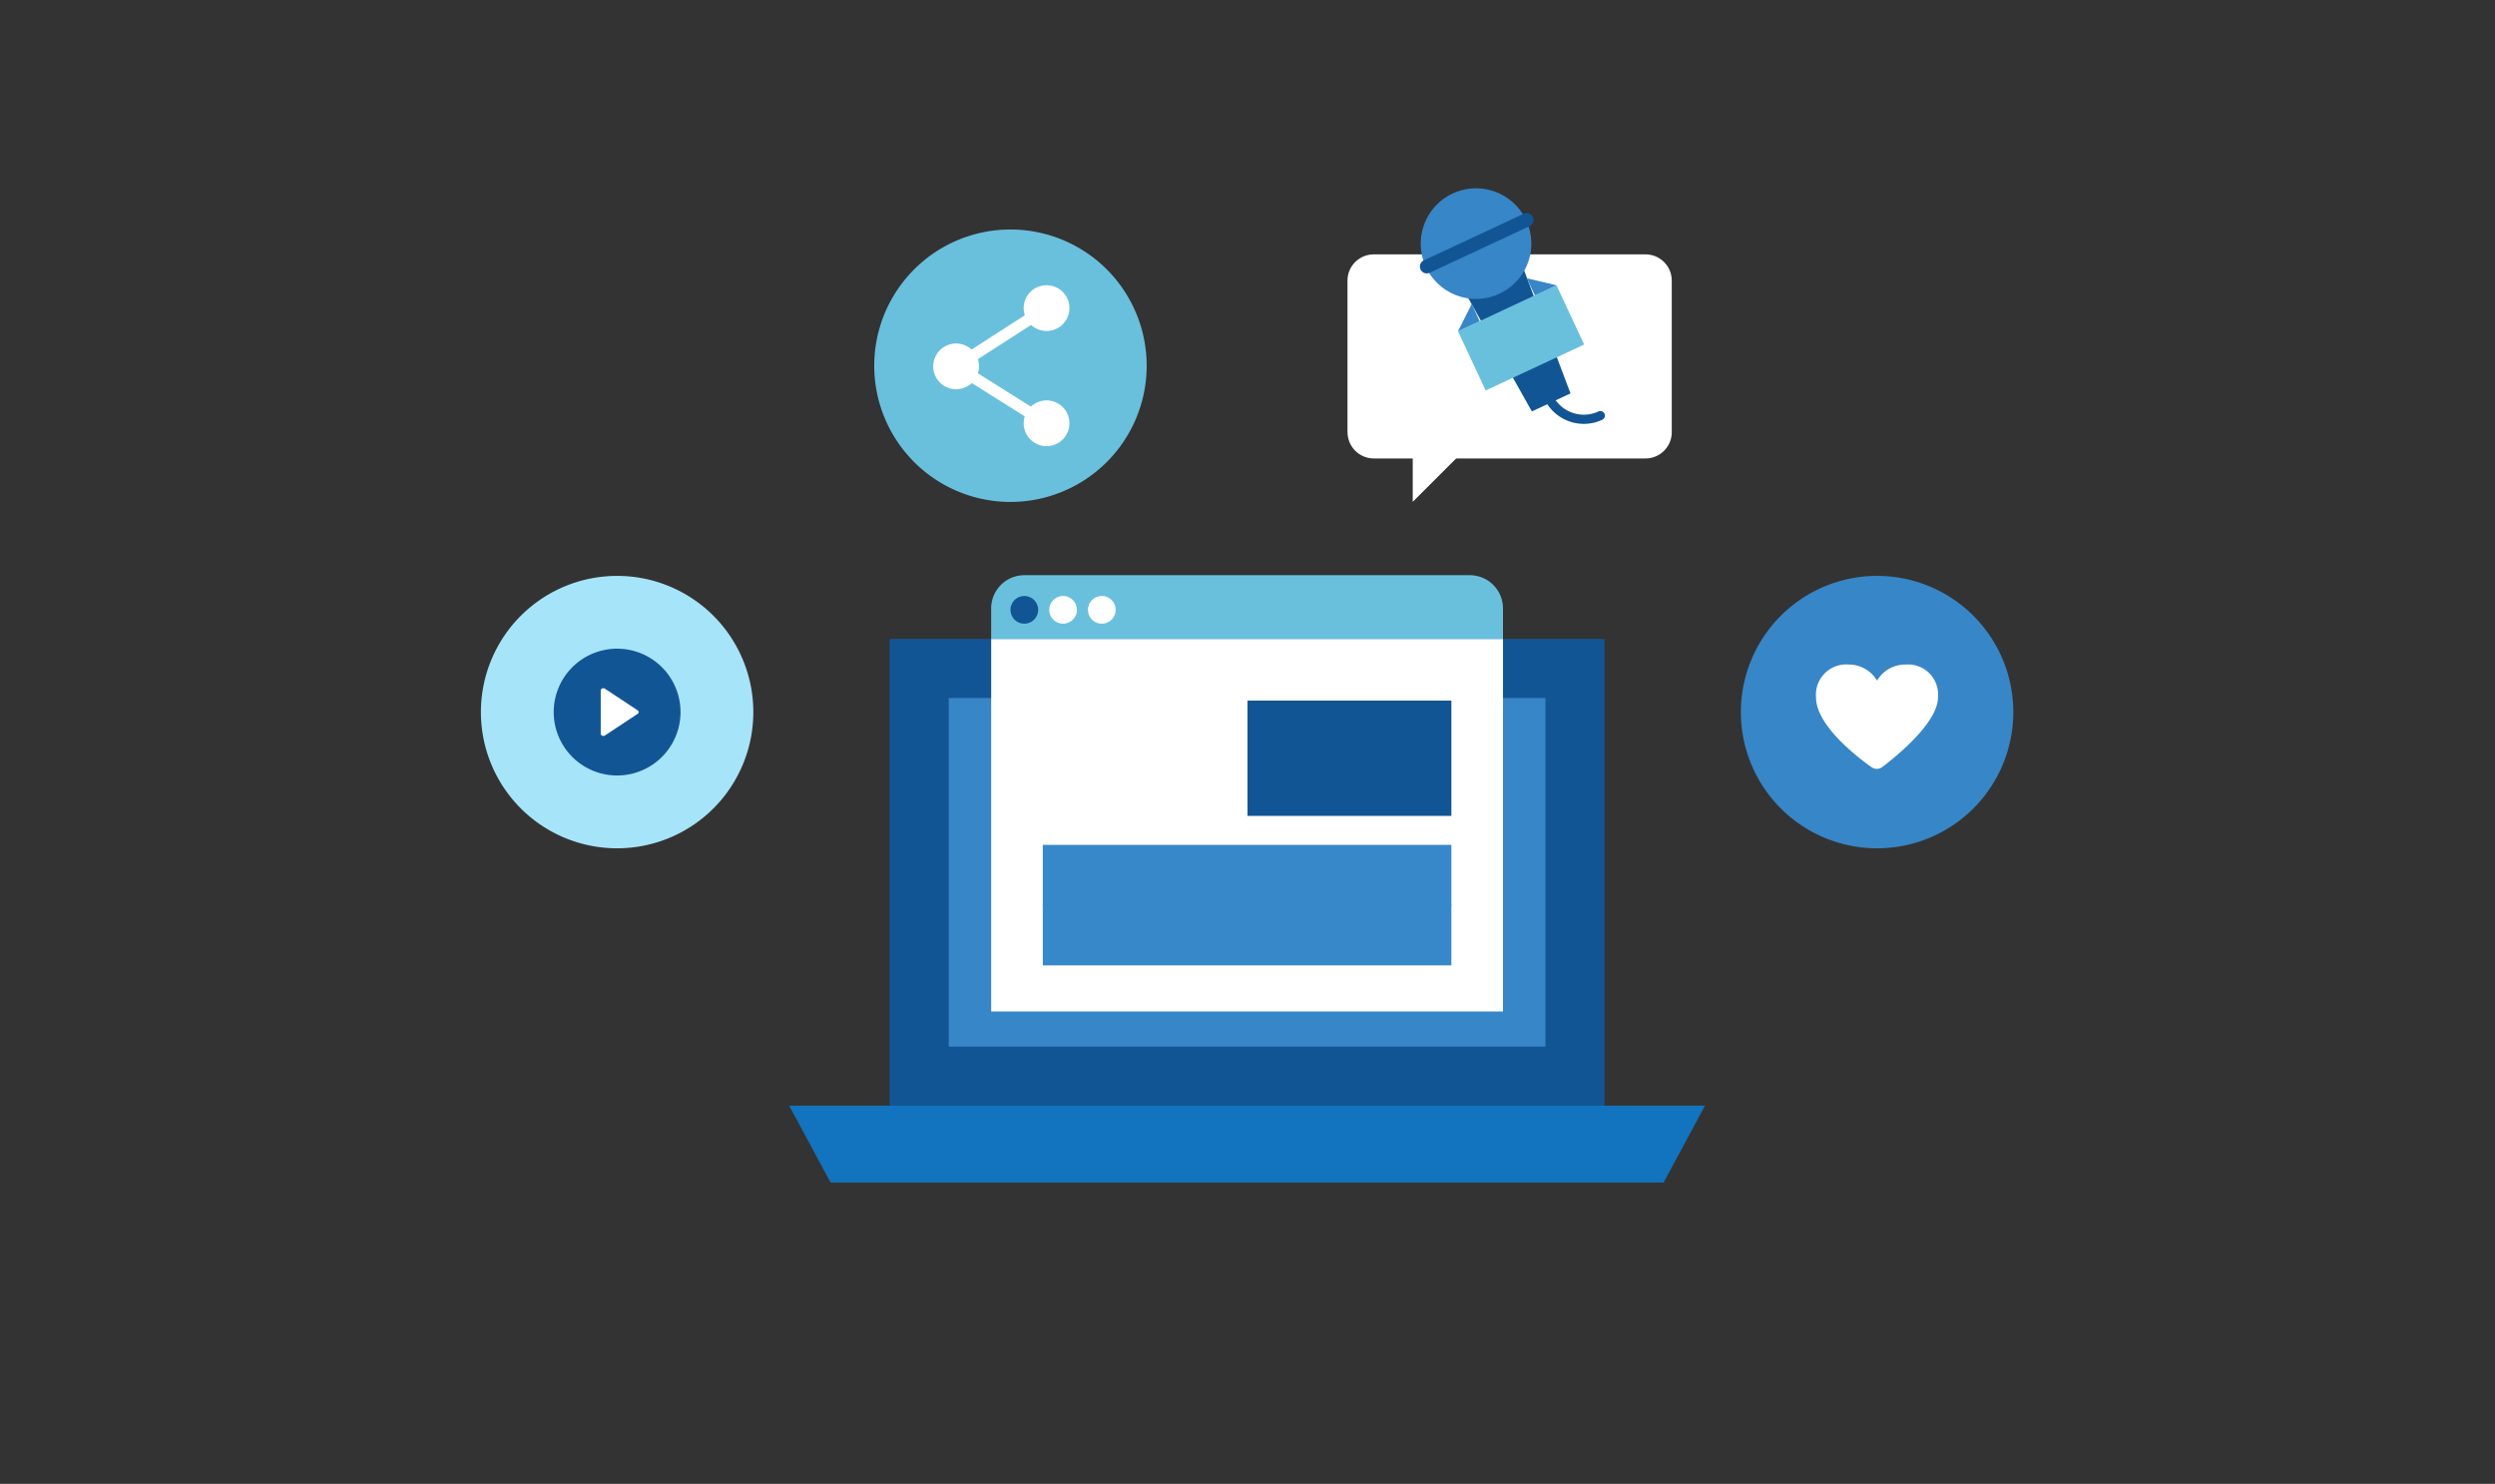 <svg xmlns="http://www.w3.org/2000/svg" xmlns:xlink="http://www.w3.org/1999/xlink" width="190" height="113" viewBox="0 0 190 113">
  <rect x="0" y="0" width="190" height="113" fill="#333333" stroke="none"/>
  <defs>
    <clipPath id="clip-path">
      <rect id="長方形_4228" data-name="長方形 4228" width="190" height="113" rx="8" transform="translate(924 2306)" fill="#e5f5fc"/>
    </clipPath>
    <clipPath id="clip-path-2">
      <rect id="長方形_4227" data-name="長方形 4227" width="168" height="99" transform="translate(-0.421 -0.41)" fill="none"/>
    </clipPath>
  </defs>
  <g id="マスクグループ_1606" data-name="マスクグループ 1606" transform="translate(-924 -2306)" clip-path="url(#clip-path)">
    <g id="グループ_3217" data-name="グループ 3217" transform="translate(935.42 2311.409)">
      <rect id="長方形_4222" data-name="長方形 4222" width="54.441" height="35.544" transform="translate(56.328 43.248)" fill="#125595"/>
      <rect id="長方形_4223" data-name="長方形 4223" width="45.443" height="26.546" transform="translate(60.827 47.747)" fill="#3786c7"/>
      <path id="パス_2461" data-name="パス 2461" d="M209.127,227.2H139.389l3.149,5.849h63.44Z" transform="translate(-90.71 -148.405)" fill="#1274be"/>
      <rect id="長方形_4224" data-name="長方形 4224" width="38.976" height="28.371" transform="translate(64.061 43.248)" fill="#fff"/>
      <g id="グループ_3216" data-name="グループ 3216" transform="translate(0 0)">
        <g id="グループ_3215" data-name="グループ 3215" transform="translate(0 0)" clip-path="url(#clip-path-2)">
          <path id="パス_2462" data-name="パス 2462" d="M222.524,116.064v-2.325A2.529,2.529,0,0,0,220,111.21H186.077a2.529,2.529,0,0,0-2.529,2.529v2.325Z" transform="translate(-119.488 -72.816)" fill="#69c0dd"/>
          <path id="パス_2463" data-name="パス 2463" d="M189.88,116.812a1.054,1.054,0,1,1-1.054-1.054,1.054,1.054,0,0,1,1.054,1.054" transform="translate(-122.241 -75.78)" fill="#125595"/>
          <path id="パス_2464" data-name="パス 2464" d="M198.352,116.812a1.054,1.054,0,1,1-1.054-1.054,1.054,1.054,0,0,1,1.054,1.054" transform="translate(-127.762 -75.78)" fill="#fff"/>
          <path id="パス_2465" data-name="パス 2465" d="M206.823,116.812a1.054,1.054,0,1,1-1.054-1.054,1.054,1.054,0,0,1,1.054,1.054" transform="translate(-133.283 -75.78)" fill="#fff"/>
          <line id="線_393" data-name="線 393" x1="31.114" transform="translate(67.991 61.255)" fill="none" stroke="#3788c9" stroke-width="4.647"/>
          <line id="線_394" data-name="線 394" x1="31.114" transform="translate(67.991 65.786)" fill="none" stroke="#3788c9" stroke-width="4.647"/>
          <rect id="長方形_4225" data-name="長方形 4225" width="15.526" height="8.782" transform="translate(83.58 47.942)" fill="#125595"/>
          <path id="パス_2466" data-name="パス 2466" d="M178.733,46a10.373,10.373,0,1,1-10.372-10.372A10.372,10.372,0,0,1,178.733,46" transform="translate(-102.831 -23.559)" fill="#69c0dd"/>
          <path id="パス_2467" data-name="パス 2467" d="M170.881,62.3a1.742,1.742,0,1,1,1.742,1.742,1.742,1.742,0,0,1-1.742-1.742" transform="translate(-111.233 -39.807)" fill="#fff"/>
          <path id="パス_2468" data-name="パス 2468" d="M190.657,74.739A1.742,1.742,0,1,1,192.4,76.48a1.742,1.742,0,0,1-1.742-1.742" transform="translate(-124.121 -47.913)" fill="#fff"/>
          <path id="パス_2469" data-name="パス 2469" d="M190.657,49.558A1.742,1.742,0,1,1,192.4,51.3a1.742,1.742,0,0,1-1.742-1.742" transform="translate(-124.121 -31.503)" fill="#fff"/>
          <path id="パス_2470" data-name="パス 2470" d="M181.008,61.268l-7.471-4.7L181,51.757l.475.737-6.31,4.065,6.305,3.966Z" transform="translate(-112.963 -34.071)" fill="#fff"/>
          <path id="パス_2471" data-name="パス 2471" d="M92.733,121.736a10.373,10.373,0,1,1-10.372-10.372,10.372,10.372,0,0,1,10.372,10.372" transform="translate(-46.785 -72.917)" fill="#a6e4f9"/>
          <path id="パス_2472" data-name="パス 2472" d="M97.564,132.111a4.828,4.828,0,1,1-4.827-4.828,4.828,4.828,0,0,1,4.827,4.828" transform="translate(-57.161 -83.292)" fill="#125595"/>
          <path id="パス_2473" data-name="パス 2473" d="M98.179,139.389a.173.173,0,0,0,.123.159.226.226,0,0,0,.216-.037l2.491-1.645a.161.161,0,0,0,.059-.122.159.159,0,0,0-.059-.122l-2.491-1.647a.223.223,0,0,0-.216-.036.174.174,0,0,0-.123.158Z" transform="translate(-63.853 -88.924)" fill="#fff"/>
          <path id="パス_2474" data-name="パス 2474" d="M261.451,54.6V43.06a2,2,0,0,1,2-2H284.14a2,2,0,0,1,2.005,2V54.6a2,2,0,0,1-2.005,2H263.456a2,2,0,0,1-2-2" transform="translate(-170.257 -27.097)" fill="#fff"/>
          <path id="パス_2475" data-name="パス 2475" d="M275.717,82.8V76.187h6.618Z" transform="translate(-179.554 -49.992)" fill="#fff"/>
          <path id="パス_2476" data-name="パス 2476" d="M294.262,51.509l-2.942,1.372-5.582-9.943,4.5-2.1Z" transform="translate(-186.085 -26.958)" fill="#125595"/>
          <path id="パス_2477" data-name="パス 2477" d="M285.5,29.054a4.21,4.21,0,1,1-5.595-2.036,4.21,4.21,0,0,1,5.595,2.036" transform="translate(-180.701 -17.691)" fill="#3786c7"/>
          <path id="パス_2478" data-name="パス 2478" d="M277.829,36.642a.523.523,0,0,1-.221-1l7.6-3.545a.522.522,0,1,1,.442.947l-7.6,3.545a.519.519,0,0,1-.22.049" transform="translate(-180.59 -21.229)" fill="#125595"/>
          <rect id="長方形_4226" data-name="長方形 4226" width="8.277" height="4.98" transform="matrix(0.906, -0.423, 0.423, 0.906, 99.611, 19.816)" fill="#69c0dd"/>
          <path id="パス_2479" data-name="パス 2479" d="M285.619,54l1.042-2.069.606,1.3Z" transform="translate(-186.007 -34.185)" fill="#3786c7"/>
          <path id="パス_2480" data-name="パス 2480" d="M302.937,46.833l-2.255-.532.606,1.3Z" transform="translate(-195.824 -30.516)" fill="#3786c7"/>
          <path id="パス_2481" data-name="パス 2481" d="M307.414,73.6a3.341,3.341,0,0,1-3.022-1.925.348.348,0,0,1,.631-.295,2.638,2.638,0,0,0,3.5,1.275.348.348,0,1,1,.294.631,3.324,3.324,0,0,1-1.406.314" transform="translate(-198.221 -46.729)" fill="#125595"/>
          <path id="パス_2482" data-name="パス 2482" d="M368.2,121.736a10.373,10.373,0,1,1-10.372-10.372A10.372,10.372,0,0,1,368.2,121.736" transform="translate(-226.302 -72.917)" fill="#3786c7"/>
          <path id="パス_2483" data-name="パス 2483" d="M370.691,130.743a2.493,2.493,0,0,0-2.147,1.228,2.493,2.493,0,0,0-2.147-1.228,2.308,2.308,0,0,0-2.5,2.5c0,2.123,3.088,4.509,4.227,5.318a.691.691,0,0,0,.82-.014c1.13-.858,4.239-3.391,4.239-5.3a2.287,2.287,0,0,0-2.5-2.5" transform="translate(-237.023 -85.546)" fill="#fff"/>
        </g>
      </g>
    </g>
  </g>
</svg>
